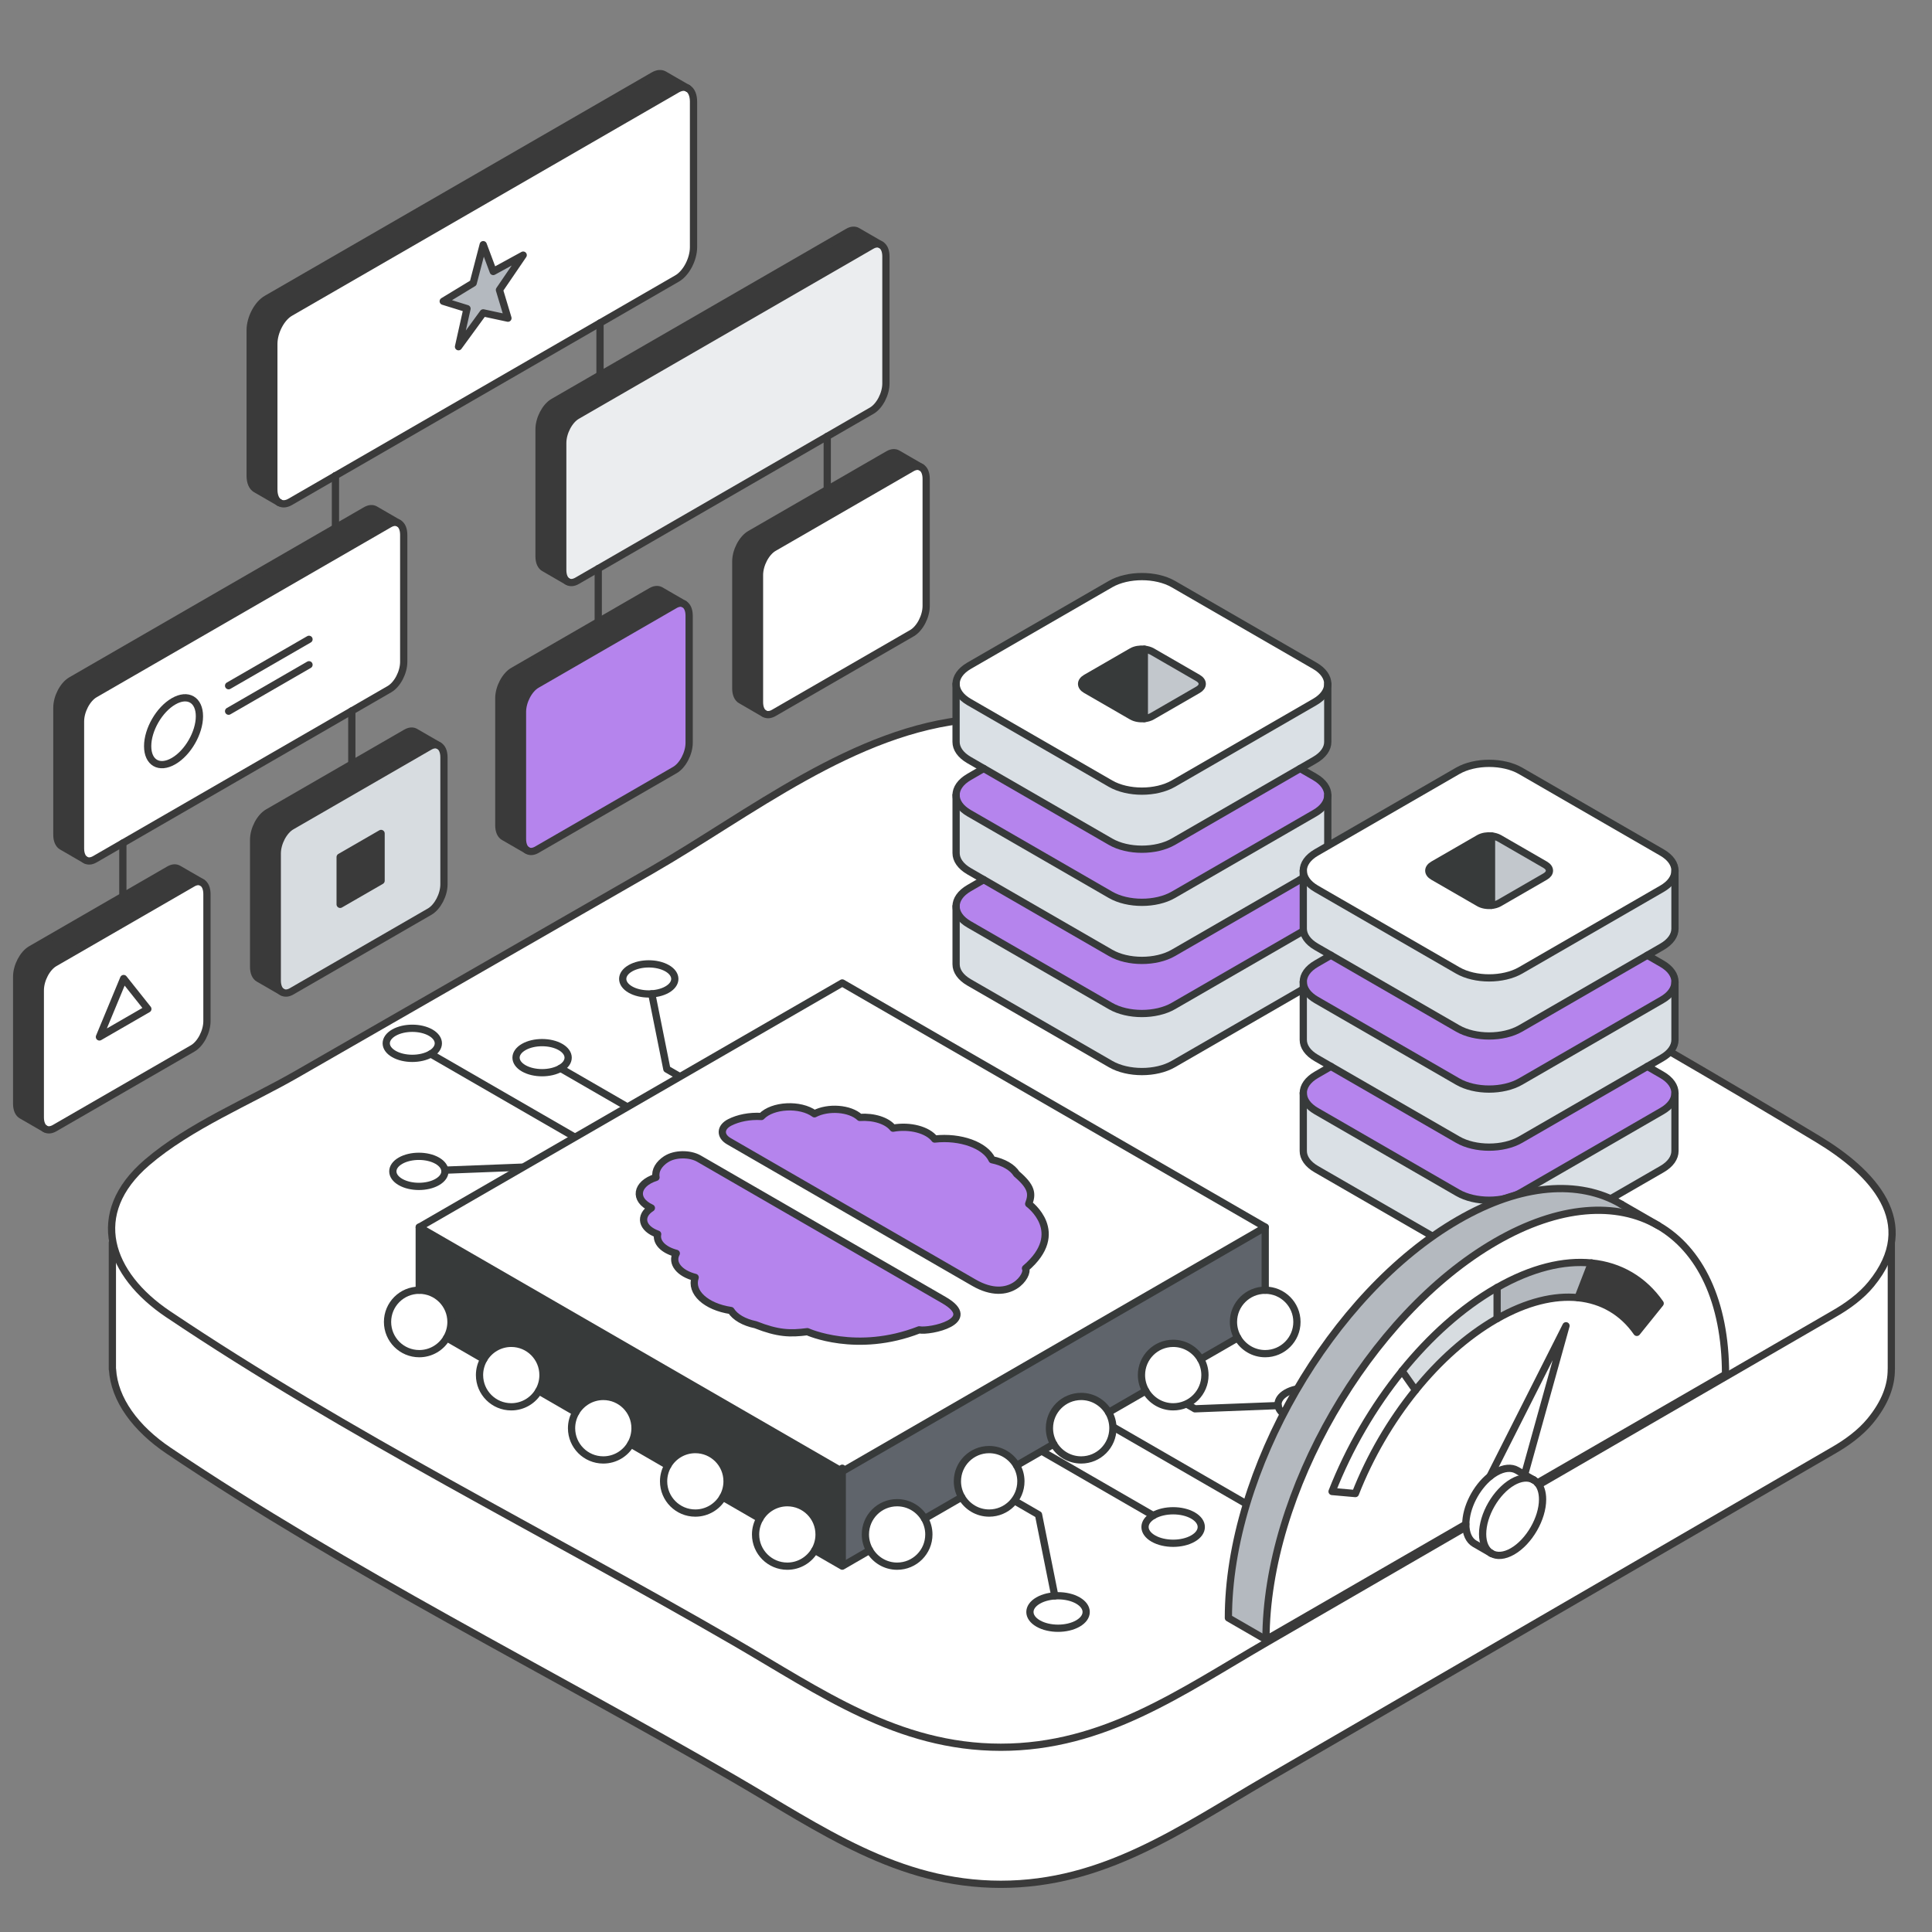 <?xml version="1.0" encoding="UTF-8"?>
<svg id="title" xmlns="http://www.w3.org/2000/svg" viewBox="0 0 800 800">
  <rect x="0" y="0" width="800" height="800" fill="#808080" stroke="none"/>
  <defs>
    <style>
      .cls-1, .cls-2 {
        stroke: #3a3a3a;
      }

      .cls-1, .cls-2, .Graphic_Style_17 {
        stroke-linecap: round;
        stroke-linejoin: round;
        stroke-width: 3px;
      }

      .cls-1, .cls-3 {
        fill: #fff;
      }

      .cls-4 {
        fill: #b584ed;
      }

      .cls-4, .cls-5, .cls-6, .cls-3, .cls-7, .cls-8, .cls-9, .cls-10, .cls-11, .cls-12 {
        stroke-width: 0px;
      }

      .cls-5 {
        fill: #373a3a;
      }

      .cls-6 {
        fill: #b4b9bf;
      }

      .cls-2, .Graphic_Style_17 {
        fill: none;
      }

      .cls-13 {
        opacity: 0;
        stroke: #1d1d1b;
        stroke-miterlimit: 10;
      }

      .cls-13, .cls-10 {
        fill: #3a3a3a;
      }

      .cls-7 {
        fill: #5f646b;
      }

      .cls-8 {
        fill: #ebedef;
      }

      .Graphic_Style_17 {
        stroke: #373a3a;
      }

      .cls-9 {
        fill: #dae0e5;
      }

      .cls-11 {
        fill: #d7dce0;
      }

      .cls-12 {
        fill: #c2c7cc;
      }
    </style>
  </defs>
  <rect class="cls-13" y="5.36" width="800" height="800"/>
  <g>
    <g>
      <path class="cls-1" d="M46.53,514.51v52.47h.05c.73,12.52,9.59,24.52,23.27,33.73,74.34,50.04,156.73,90.92,234.24,135.89,35.79,20.76,67.5,43.65,110.32,43.65s74.55-22.89,110.32-43.65c78.08-45.3,156.16-90.59,234.24-135.89,5.62-3.2,11.32-7.32,15.46-12.35,6.2-7.55,8.75-14.7,8.71-21.38h.02v-52.47H46.53Z"/>
      <path class="cls-1" d="M759.28,544.12c-78.15,45.26-156.3,90.51-234.45,135.77-35.81,20.74-67.6,43.61-110.42,43.61-42.85,0-74.59-22.86-110.42-43.61-77.57-44.92-160.03-85.76-234.45-135.77-24.33-16.35-33.45-41.52-8.65-62.78,17.66-15.13,42.02-25.09,61.96-36.54,48.97-28.14,97.94-56.28,146.91-84.41,40.52-23.28,84.09-58.49,132.56-62.58,37.13-3.13,65.1,9.93,96.31,27.87,84.65,48.64,170.6,95.54,254.15,146.03,22.18,13.4,43.02,34.47,21.96,60.07-4.14,5.03-9.85,9.15-15.47,12.34h0Z"/>
    </g>
    <g>
      <g>
        <path class="cls-3" d="M383.5,198.3v52.6c0,4.36-2.64,9.42-5.91,11.3l-57.18,33.01c-1.48.85-2.84.92-3.88.31-1.25-.72-2.05-2.4-2.05-4.78v-52.6c0-4.36,2.65-9.42,5.92-11.31l57.18-33.01c1.43-.82,2.74-.91,3.75-.37l.11.06c1.25.73,2.05,2.41,2.05,4.79Z"/>
        <path class="cls-10" d="M371.66,187.85l9.68,5.6c-1.02-.53-2.32-.45-3.75.37l-57.18,33.01c-3.27,1.89-5.92,6.95-5.92,11.31v52.6c0,2.39.79,4.06,2.05,4.78h0s-9.79-5.65-9.79-5.65c-1.25-.73-2.05-2.41-2.05-4.79v-52.6c0-4.36,2.64-9.42,5.91-11.31l31.95-18.44,25.24-14.57c1.48-.85,2.84-.91,3.88-.31Z"/>
        <path class="cls-8" d="M366.83,106.18v52.6c0,4.36-2.64,9.42-5.91,11.3l-18.38,10.61-94.82,54.75-8.79,5.07c-1.48.85-2.83.92-3.87.32-1.25-.72-2.05-2.4-2.05-4.79v-52.6c0-4.36,2.64-9.42,5.91-11.31l121.99-70.43c1.43-.82,2.74-.91,3.75-.37l.11.06c1.25.73,2.05,2.41,2.05,4.79Z"/>
        <path class="cls-10" d="M355,95.74l9.68,5.6c-1.02-.53-2.32-.45-3.75.37l-121.99,70.43c-3.27,1.89-5.91,6.95-5.91,11.31v52.6c0,2.4.79,4.07,2.05,4.79l-9.8-5.66c-1.25-.73-2.05-2.41-2.05-4.79v-52.6c0-4.36,2.65-9.42,5.91-11.31l19.33-11.16,102.67-59.27c1.48-.85,2.84-.91,3.88-.31Z"/>
        <path class="cls-3" d="M287.18,42.07v60.28c0,4.99-3.03,10.79-6.79,12.96l-31.94,18.44-109.56,63.24h0s-18.73,10.82-18.73,10.82c-1.7.98-3.24,1.04-4.43.35l-.07-.04c-1.39-.84-2.27-2.75-2.27-5.44v-60.27c0-5,3.03-10.8,6.78-12.96l160.22-92.5c1.66-.96,3.18-1.05,4.35-.41l.09.05c1.44.83,2.34,2.76,2.34,5.48ZM206.81,120.05l9.83-14.41-12.4,6.78-4.14-11.11-4.16,15.9-12.4,7.54,9.84,3.05-3.52,15.77,10.23-14.02,10.23,2.2-3.52-11.7Z"/>
        <path class="cls-4" d="M285.37,254.95v52.6c0,4.36-2.64,9.42-5.91,11.31l-57.18,33.01c-1.48.85-2.84.91-3.87.31l-.24-.14c-1.11-.79-1.81-2.41-1.81-4.64v-52.61c0-4.36,2.64-9.42,5.91-11.3l57.18-33.01c1.44-.83,2.77-.92,3.8-.36,1.3.7,2.12,2.4,2.12,4.83Z"/>
        <path class="cls-10" d="M275.03,30.93l9.71,5.61c-1.17-.64-2.69-.55-4.35.41l-160.22,92.5c-3.74,2.16-6.78,7.96-6.78,12.96v60.27c0,2.69.88,4.6,2.27,5.44l-9.73-5.62c-1.43-.82-2.34-2.75-2.34-5.48v-60.27c0-5,3.03-10.8,6.79-12.96L270.6,31.29c1.7-.99,3.25-1.05,4.43-.36Z"/>
        <path class="cls-10" d="M273.53,244.5l9.72,5.62c-1.03-.56-2.36-.47-3.8.36l-57.18,33.01c-3.27,1.88-5.91,6.94-5.91,11.3v52.61c0,2.23.7,3.85,1.81,4.64l-9.57-5.51c-1.25-.72-2.05-2.41-2.05-4.78v-52.61c0-4.36,2.65-9.42,5.92-11.3l35.25-20.35,21.93-12.66c1.48-.85,2.84-.92,3.88-.32Z"/>
        <polygon class="cls-6" points="216.64 105.64 206.81 120.05 210.33 131.75 200.09 129.55 189.86 143.57 193.38 127.8 183.53 124.75 195.94 117.21 200.09 101.31 204.24 112.42 216.64 105.64"/>
        <path class="cls-11" d="M183.83,313.57v52.6c0,4.36-2.65,9.42-5.92,11.31l-57.17,33.01c-1.48.85-2.84.91-3.88.31l-.24-.14c-1.11-.8-1.81-2.42-1.81-4.65v-52.6c0-4.36,2.65-9.42,5.92-11.3l57.17-33.01c1.44-.83,2.77-.92,3.8-.36,1.31.7,2.13,2.4,2.13,4.83ZM157.8,364.69v-19.57l-16.95,9.78v19.57l16.95-9.78Z"/>
        <path class="cls-10" d="M171.98,303.12l9.72,5.62c-1.03-.56-2.36-.47-3.8.36l-57.17,33.01c-3.27,1.88-5.92,6.94-5.92,11.3v52.6c0,2.23.7,3.85,1.81,4.65l-9.55-5.51c-1.25-.72-2.05-2.41-2.05-4.79v-52.6c0-4.36,2.64-9.42,5.91-11.31l34.75-20.06,22.43-12.95c1.48-.86,2.83-.92,3.87-.32Z"/>
        <path class="cls-3" d="M167.17,221.46v52.6c0,4.36-2.65,9.42-5.91,11.31l-15.57,8.99-94.82,54.74-11.6,6.7c-1.48.85-2.84.92-3.88.31-1.25-.72-2.05-2.4-2.05-4.78v-52.6c0-4.36,2.65-9.42,5.92-11.31l121.99-70.42c1.44-.83,2.77-.92,3.78-.36,1.31.7,2.13,2.4,2.13,4.83ZM71.86,315.17c5.92-3.41,10.72-11.74,10.72-18.57s-4.79-9.61-10.72-6.18c-5.92,3.41-10.72,11.72-10.72,18.56s4.79,9.61,10.72,6.19Z"/>
        <path class="cls-10" d="M155.33,211.01l9.71,5.62c-1.02-.56-2.34-.47-3.78.36l-121.99,70.42c-3.27,1.89-5.92,6.95-5.92,11.31v52.6c0,2.39.79,4.06,2.05,4.78h0s-9.79-5.65-9.79-5.65c-1.25-.73-2.05-2.41-2.05-4.79v-52.6c0-4.36,2.64-9.42,5.91-11.31l109.43-63.17,12.56-7.25c1.48-.86,2.84-.92,3.88-.32Z"/>
        <polygon class="cls-10" points="157.8 345.12 157.8 364.69 140.85 374.47 140.85 354.9 157.8 345.12"/>
        <path class="cls-3" d="M85.7,370.22v52.6c0,4.36-2.64,9.43-5.91,11.31l-57.18,33.01c-1.48.85-2.83.91-3.87.31l-.24-.14c-1.12-.79-1.81-2.41-1.81-4.64v-52.6c0-4.36,2.64-9.43,5.91-11.31l57.18-33.01c1.4-.81,2.68-.91,3.7-.4l.16.09c1.25.71,2.05,2.39,2.05,4.78ZM61.22,417.79l-10.03-12.6-10.03,24.18,20.06-11.58Z"/>
        <path class="cls-3" d="M83.66,365.44l-.16-.09c.06.02.11.05.16.09Z"/>
        <path class="cls-10" d="M73.86,359.78l9.63,5.56c-1.02-.5-2.3-.41-3.7.4l-57.18,33.01c-3.27,1.88-5.91,6.95-5.91,11.31v52.6c0,2.23.69,3.85,1.81,4.64l-9.57-5.51c-1.25-.72-2.05-2.4-2.05-4.78v-52.61c0-4.35,2.65-9.42,5.91-11.3l38.06-21.98,19.12-11.04c1.48-.85,2.84-.92,3.88-.31Z"/>
        <path class="cls-3" d="M82.58,296.59c0,6.84-4.79,15.16-10.72,18.57s-10.72.65-10.72-6.19,4.79-15.15,10.72-18.56c5.92-3.42,10.72-.65,10.72,6.18Z"/>
        <polygon class="cls-3" points="51.2 405.19 61.22 417.79 41.17 429.37 51.2 405.19"/>
      </g>
      <g>
        <path class="cls-2" d="M115.66,208.12c-1.39-.84-2.27-2.75-2.27-5.44v-60.27c0-5,3.03-10.8,6.78-12.96l160.22-92.5c1.66-.96,3.18-1.05,4.35-.41"/>
        <path class="cls-2" d="M138.9,197l-18.73,10.81c-1.7.98-3.24,1.04-4.43.35"/>
        <path class="cls-2" d="M284.83,36.59c1.44.83,2.34,2.76,2.34,5.48v60.28c0,4.99-3.03,10.79-6.79,12.96l-31.94,18.44-109.56,63.24"/>
        <polygon class="cls-2" points="216.64 105.64 206.81 120.05 210.33 131.75 200.09 129.55 189.86 143.57 193.38 127.8 183.53 124.75 195.94 117.21 200.09 101.31 204.24 112.42 216.64 105.64"/>
        <path class="cls-2" d="M165.04,216.63c1.31.7,2.13,2.4,2.13,4.83v52.6c0,4.36-2.65,9.42-5.91,11.31l-15.57,8.99-94.82,54.74-11.6,6.7c-1.48.85-2.84.92-3.88.31-1.25-.72-2.05-2.4-2.05-4.78v-52.6c0-4.36,2.65-9.42,5.92-11.31l121.99-70.42c1.44-.83,2.77-.92,3.78-.36Z"/>
        <path class="cls-2" d="M364.67,101.33c-1.02-.53-2.32-.45-3.75.37l-121.99,70.43c-3.27,1.89-5.91,6.95-5.91,11.31v52.6c0,2.4.79,4.07,2.05,4.79,1.04.6,2.39.53,3.87-.32l8.79-5.07,94.82-54.75,18.38-10.61c3.27-1.88,5.91-6.94,5.91-11.3v-52.6c0-2.39-.79-4.06-2.05-4.79"/>
        <path class="cls-2" d="M18.5,467.31c-1.12-.79-1.81-2.41-1.81-4.64v-52.6c0-4.36,2.64-9.43,5.91-11.31l57.18-33.01c1.4-.81,2.68-.91,3.7-.4.06.02.11.05.16.09,1.25.71,2.05,2.39,2.05,4.78v52.6c0,4.36-2.64,9.43-5.91,11.31l-57.18,33.01c-1.48.85-2.83.91-3.87.31"/>
        <path class="cls-2" d="M381.34,193.44c-1.02-.53-2.32-.45-3.75.37l-57.18,33.01c-3.27,1.89-5.92,6.95-5.92,11.31v52.6c0,2.39.79,4.06,2.05,4.78,1.04.61,2.4.55,3.88-.31l57.18-33.01c3.27-1.88,5.91-6.94,5.91-11.3v-52.6c0-2.39-.79-4.06-2.05-4.79"/>
        <path class="cls-2" d="M116.86,410.81c1.04.6,2.4.55,3.88-.31l57.17-33.01c3.27-1.89,5.92-6.95,5.92-11.31v-52.6c0-2.44-.82-4.13-2.13-4.83-1.03-.56-2.36-.47-3.8.36l-57.17,33.01c-3.27,1.88-5.92,6.94-5.92,11.3v52.6c0,2.23.7,3.85,1.81,4.65"/>
        <path class="cls-2" d="M218.16,352.04c-1.11-.79-1.81-2.41-1.81-4.64v-52.61c0-4.36,2.64-9.42,5.91-11.3l57.18-33.01c1.44-.83,2.77-.92,3.8-.36,1.3.7,2.12,2.4,2.12,4.83v52.6c0,4.36-2.64,9.42-5.91,11.31l-57.18,33.01c-1.48.85-2.84.91-3.87.31"/>
        <path class="cls-2" d="M82.58,296.59c0-6.83-4.79-9.61-10.72-6.18-5.92,3.41-10.72,11.72-10.72,18.56s4.79,9.61,10.72,6.19,10.72-11.74,10.72-18.57Z"/>
        <line class="cls-2" x1="94.66" y1="283.94" x2="127.95" y2="264.73"/>
        <line class="cls-2" x1="94.66" y1="294.49" x2="127.95" y2="275.27"/>
        <polygon class="cls-2" points="61.22 417.79 51.2 405.19 41.17 429.37 61.22 417.79"/>
        <polygon class="cls-2" points="157.8 345.12 140.85 354.9 140.85 374.47 157.8 364.69 157.8 345.12"/>
        <path class="cls-2" d="M115.73,208.16l-.07-.04-9.73-5.62c-1.43-.82-2.34-2.75-2.34-5.48v-60.27c0-5,3.03-10.8,6.79-12.96L270.6,31.29c1.7-.99,3.25-1.05,4.43-.36l9.71,5.61.09.05"/>
        <path class="cls-2" d="M364.79,101.39l-.11-.06-9.68-5.6c-1.04-.6-2.4-.55-3.88.31l-102.67,59.27-19.33,11.16c-3.26,1.89-5.91,6.95-5.91,11.31v52.6c0,2.39.79,4.06,2.05,4.79l9.8,5.66"/>
        <path class="cls-2" d="M35.39,356.11l-9.79-5.66c-1.25-.73-2.05-2.41-2.05-4.79v-52.6c0-4.36,2.64-9.42,5.91-11.31l109.43-63.17,12.56-7.25c1.48-.86,2.84-.92,3.88-.32l9.71,5.62.08.04"/>
        <path class="cls-2" d="M83.66,365.44l-.16-.09-9.63-5.56c-1.04-.61-2.4-.55-3.88.31l-19.12,11.04-38.06,21.98c-3.26,1.88-5.91,6.95-5.91,11.3v52.61c0,2.39.79,4.06,2.05,4.78l9.57,5.51.24.14"/>
        <path class="cls-2" d="M181.78,308.78l-.08-.04-9.72-5.62c-1.04-.6-2.39-.55-3.87.32l-22.43,12.95-34.75,20.06c-3.27,1.89-5.91,6.95-5.91,11.31v52.6c0,2.39.79,4.07,2.05,4.79l9.55,5.51.24.14"/>
        <path class="cls-2" d="M283.33,250.16l-.08-.04-9.72-5.62c-1.04-.6-2.4-.53-3.88.32l-21.93,12.66-35.25,20.35c-3.27,1.88-5.92,6.94-5.92,11.3v52.61c0,2.38.79,4.06,2.05,4.78l9.57,5.51.24.14"/>
        <path class="cls-2" d="M316.52,295.53l-9.79-5.66c-1.25-.73-2.05-2.41-2.05-4.79v-52.6c0-4.36,2.64-9.42,5.91-11.31l31.95-18.44,25.24-14.57c1.48-.85,2.84-.91,3.88-.31l9.68,5.6.11.06"/>
        <polyline class="cls-2" points="138.9 196.99 138.9 197 138.9 218.58 138.9 223.63"/>
        <polyline class="cls-2" points="248.45 133.75 248.45 155.32 248.45 160.52"/>
        <polyline class="cls-2" points="50.87 376.75 50.87 371.13 50.87 349.1"/>
        <polyline class="cls-2" points="145.68 322.69 145.68 316.39 145.68 294.36"/>
        <polyline class="cls-2" points="247.72 263.1 247.72 257.48 247.72 235.45"/>
        <polyline class="cls-2" points="342.54 209.03 342.54 202.73 342.54 180.7"/>
      </g>
    </g>
    <g id="server">
      <g>
        <path class="cls-3" d="M549.8,283.18v.17c-.07,2.66-1.86,5.31-5.39,7.34l-58.55,33.8c-7.2,4.14-18.84,4.14-26.02,0l-58.56-33.8c-3.59-2.08-5.39-4.8-5.39-7.51s1.8-5.43,5.39-7.51l58.56-33.81c7.18-4.14,18.83-4.14,26.02,0l58.55,33.81c3.6,2.08,5.39,4.8,5.39,7.51ZM497.82,283.24v-.06c0-.89-.58-1.76-1.75-2.44l-19-10.97c-.91-.52-2.05-.84-3.23-.95-1.84-.18-3.8.14-5.22.95l-19.01,10.97c-1.17.68-1.75,1.56-1.75,2.44s.58,1.76,1.75,2.43l19.01,10.97c1.42.83,3.38,1.15,5.22.97,1.18-.11,2.32-.43,3.23-.97l19-10.97c1.15-.66,1.73-1.51,1.75-2.38Z"/>
        <path class="cls-9" d="M549.8,375.43v23.86c0,2.73-1.8,5.45-5.39,7.51l-58.55,33.8c-7.2,4.16-18.84,4.16-26.02,0l-58.56-33.8c-3.59-2.07-5.39-4.79-5.39-7.51v-24.03c0,2.72,1.8,5.43,5.39,7.5l58.56,33.81c7.18,4.14,18.83,4.14,26.02,0l58.55-33.81c3.52-2.02,5.32-4.67,5.39-7.33Z"/>
        <path class="cls-4" d="M549.8,375.26v.17c-.07,2.66-1.86,5.31-5.39,7.33l-58.55,33.81c-7.2,4.14-18.84,4.14-26.02,0l-58.56-33.81c-3.59-2.07-5.39-4.79-5.39-7.5s1.8-5.43,5.39-7.51l6.04-3.49,52.52,30.32c7.18,4.16,18.83,4.16,26.02,0l52.51-30.32,6.04,3.49c3.6,2.08,5.39,4.79,5.39,7.51Z"/>
        <path class="cls-9" d="M549.8,329.38v23.87c0,2.72-1.8,5.45-5.39,7.51l-58.55,33.8c-7.2,4.16-18.84,4.16-26.02,0l-58.56-33.8c-3.59-2.07-5.39-4.8-5.39-7.51v-24.04c0,2.73,1.8,5.43,5.39,7.51l58.56,33.8c7.18,4.15,18.83,4.15,26.02,0l58.55-33.8c3.52-2.02,5.32-4.68,5.39-7.34Z"/>
        <path class="cls-4" d="M549.8,329.21v.17c-.07,2.66-1.86,5.32-5.39,7.34l-58.55,33.8c-7.2,4.15-18.84,4.15-26.02,0l-58.56-33.8c-3.59-2.08-5.39-4.79-5.39-7.51s1.8-5.43,5.39-7.5l6.04-3.49,52.52,30.32c7.18,4.15,18.83,4.15,26.02,0l52.51-30.32,6.04,3.49c3.6,2.07,5.39,4.79,5.39,7.5Z"/>
        <path class="cls-9" d="M549.8,283.35v23.87c0,2.72-1.8,5.43-5.39,7.5l-58.55,33.81c-7.2,4.15-18.84,4.15-26.02,0l-58.56-33.81c-3.59-2.07-5.39-4.79-5.39-7.5v-24.04c0,2.72,1.8,5.43,5.39,7.51l58.56,33.8c7.18,4.14,18.83,4.14,26.02,0l58.55-33.8c3.52-2.03,5.32-4.68,5.39-7.34Z"/>
        <path class="cls-12" d="M497.82,283.18v.06c-.02.86-.6,1.72-1.75,2.38l-19,10.97c-.91.53-2.05.85-3.23.97v-28.74c1.18.11,2.32.43,3.23.95l19,10.97c1.17.68,1.75,1.56,1.75,2.44Z"/>
        <path class="cls-5" d="M473.85,268.81v28.74c-1.84.18-3.8-.14-5.22-.97l-19.01-10.97c-1.17-.67-1.75-1.56-1.75-2.43s.58-1.76,1.75-2.44l19.01-10.97c1.42-.82,3.38-1.14,5.22-.95Z"/>
      </g>
      <g>
        <path class="Graphic_Style_17" d="M549.8,375.43c-.07,2.66-1.86,5.31-5.39,7.33l-58.55,33.81c-7.2,4.14-18.84,4.14-26.02,0l-58.56-33.81c-3.59-2.07-5.39-4.79-5.39-7.5s1.8-5.43,5.39-7.51l6.04-3.49"/>
        <path class="Graphic_Style_17" d="M538.38,364.25l6.04,3.49c3.6,2.08,5.39,4.79,5.39,7.51v24.03c0,2.73-1.8,5.45-5.39,7.51l-58.55,33.8c-7.2,4.16-18.84,4.16-26.02,0l-58.56-33.8c-3.59-2.07-5.39-4.79-5.39-7.51v-24.03"/>
        <path class="Graphic_Style_17" d="M549.8,329.38c-.07,2.66-1.86,5.32-5.39,7.34l-58.55,33.8c-7.2,4.15-18.84,4.15-26.02,0l-58.56-33.8c-3.59-2.08-5.39-4.79-5.39-7.51s1.8-5.43,5.39-7.5l6.04-3.49"/>
        <path class="Graphic_Style_17" d="M538.38,318.22l6.04,3.49c3.6,2.07,5.39,4.79,5.39,7.5v24.04c0,2.72-1.8,5.45-5.39,7.51l-58.55,33.8c-7.2,4.16-18.84,4.16-26.02,0l-58.56-33.8c-3.59-2.07-5.39-4.8-5.39-7.51v-24.04"/>
        <path class="Graphic_Style_17" d="M549.8,283.35c-.07,2.66-1.86,5.31-5.39,7.34l-58.55,33.8c-7.2,4.14-18.84,4.14-26.02,0l-58.56-33.8c-3.59-2.08-5.39-4.8-5.39-7.51s1.8-5.43,5.39-7.51l58.56-33.81c7.18-4.14,18.83-4.14,26.02,0l58.55,33.81c3.6,2.08,5.39,4.8,5.39,7.51"/>
        <path class="Graphic_Style_17" d="M549.8,283.18v24.04c0,2.72-1.8,5.43-5.39,7.5l-58.55,33.81c-7.2,4.15-18.84,4.15-26.02,0l-58.56-33.81c-3.59-2.07-5.39-4.79-5.39-7.5v-24.04"/>
        <path class="Graphic_Style_17" d="M497.82,283.24c-.02.86-.6,1.72-1.75,2.38l-19,10.97c-.91.53-2.05.85-3.23.97-1.84.18-3.8-.14-5.22-.97l-19.01-10.97c-1.17-.67-1.75-1.56-1.75-2.43s.58-1.76,1.75-2.44l19.01-10.97c1.42-.82,3.38-1.13,5.22-.95,1.18.12,2.32.43,3.23.95l19,10.97c1.17.68,1.75,1.56,1.75,2.44v.06Z"/>
        <line class="Graphic_Style_17" x1="473.85" y1="268.81" x2="473.85" y2="297.55"/>
      </g>
    </g>
    <g id="server-2" data-name="server">
      <g>
        <path class="cls-3" d="M693.57,360.51v.17c-.07,2.66-1.86,5.31-5.39,7.34l-58.55,33.8c-7.2,4.14-18.84,4.14-26.02,0l-58.56-33.8c-3.59-2.08-5.39-4.8-5.39-7.51s1.8-5.43,5.39-7.51l58.56-33.81c7.18-4.14,18.83-4.14,26.02,0l58.55,33.81c3.6,2.08,5.39,4.8,5.39,7.51ZM641.59,360.57v-.06c0-.89-.58-1.76-1.75-2.44l-19-10.97c-.91-.52-2.05-.84-3.23-.95-1.84-.18-3.8.14-5.22.95l-19.01,10.97c-1.17.68-1.75,1.56-1.75,2.44s.58,1.76,1.75,2.43l19.01,10.97c1.42.83,3.38,1.15,5.22.97,1.18-.11,2.32-.43,3.23-.97l19-10.97c1.15-.66,1.73-1.51,1.75-2.38Z"/>
        <path class="cls-9" d="M693.57,452.75v23.86c0,2.73-1.8,5.45-5.39,7.51l-58.55,33.8c-7.2,4.16-18.84,4.16-26.02,0l-58.56-33.8c-3.59-2.07-5.39-4.79-5.39-7.51v-24.03c0,2.72,1.8,5.43,5.39,7.5l58.56,33.81c7.18,4.14,18.83,4.14,26.02,0l58.55-33.81c3.52-2.02,5.32-4.67,5.39-7.33Z"/>
        <path class="cls-4" d="M693.57,452.58v.17c-.07,2.66-1.86,5.31-5.39,7.33l-58.55,33.81c-7.2,4.14-18.84,4.14-26.02,0l-58.56-33.81c-3.59-2.07-5.39-4.79-5.39-7.5s1.8-5.43,5.39-7.51l6.04-3.49,52.52,30.32c7.18,4.16,18.83,4.16,26.02,0l52.51-30.32,6.04,3.49c3.6,2.08,5.39,4.79,5.39,7.51Z"/>
        <path class="cls-9" d="M693.57,406.71v23.87c0,2.72-1.8,5.45-5.39,7.51l-58.55,33.8c-7.2,4.16-18.84,4.16-26.02,0l-58.56-33.8c-3.59-2.07-5.39-4.8-5.39-7.51v-24.04c0,2.73,1.8,5.43,5.39,7.51l58.56,33.8c7.18,4.15,18.83,4.15,26.02,0l58.55-33.8c3.52-2.02,5.32-4.68,5.39-7.34Z"/>
        <path class="cls-4" d="M693.57,406.54v.17c-.07,2.66-1.86,5.32-5.39,7.34l-58.55,33.8c-7.2,4.15-18.84,4.15-26.02,0l-58.56-33.8c-3.59-2.08-5.39-4.79-5.39-7.51s1.8-5.43,5.39-7.5l6.04-3.49,52.52,30.32c7.18,4.15,18.83,4.15,26.02,0l52.51-30.32,6.04,3.49c3.6,2.07,5.39,4.79,5.39,7.5Z"/>
        <path class="cls-9" d="M693.57,360.68v23.87c0,2.72-1.8,5.43-5.39,7.5l-58.55,33.81c-7.2,4.15-18.84,4.15-26.02,0l-58.56-33.81c-3.59-2.07-5.39-4.79-5.39-7.5v-24.04c0,2.72,1.8,5.43,5.39,7.51l58.56,33.8c7.18,4.14,18.83,4.14,26.02,0l58.55-33.8c3.52-2.03,5.32-4.68,5.39-7.34Z"/>
        <path class="cls-12" d="M641.59,360.51v.06c-.02.86-.6,1.72-1.75,2.38l-19,10.97c-.91.53-2.05.85-3.23.97v-28.74c1.18.11,2.32.43,3.23.95l19,10.97c1.17.68,1.75,1.56,1.75,2.44Z"/>
        <path class="cls-5" d="M617.61,346.14v28.74c-1.84.18-3.8-.14-5.22-.97l-19.01-10.97c-1.17-.67-1.75-1.56-1.75-2.43s.58-1.76,1.75-2.44l19.01-10.97c1.42-.82,3.38-1.14,5.22-.95Z"/>
      </g>
      <g>
        <path class="Graphic_Style_17" d="M693.57,452.75c-.07,2.66-1.86,5.31-5.39,7.33l-58.55,33.81c-7.2,4.14-18.84,4.14-26.02,0l-58.56-33.81c-3.59-2.07-5.39-4.79-5.39-7.5s1.8-5.43,5.39-7.51l6.04-3.49"/>
        <path class="Graphic_Style_17" d="M682.14,441.58l6.04,3.49c3.6,2.08,5.39,4.79,5.39,7.51v24.03c0,2.73-1.8,5.45-5.39,7.51l-58.55,33.8c-7.2,4.16-18.84,4.16-26.02,0l-58.56-33.8c-3.59-2.07-5.39-4.79-5.39-7.51v-24.03"/>
        <path class="Graphic_Style_17" d="M693.57,406.71c-.07,2.66-1.86,5.32-5.39,7.34l-58.55,33.8c-7.2,4.15-18.84,4.15-26.02,0l-58.56-33.8c-3.59-2.08-5.39-4.79-5.39-7.51s1.8-5.43,5.39-7.5l6.04-3.49"/>
        <path class="Graphic_Style_17" d="M682.14,395.55l6.04,3.49c3.6,2.07,5.39,4.79,5.39,7.5v24.04c0,2.72-1.8,5.45-5.39,7.51l-58.55,33.8c-7.2,4.16-18.84,4.16-26.02,0l-58.56-33.8c-3.59-2.07-5.39-4.8-5.39-7.51v-24.04"/>
        <path class="Graphic_Style_17" d="M693.57,360.68c-.07,2.66-1.86,5.31-5.39,7.34l-58.55,33.8c-7.2,4.14-18.84,4.14-26.02,0l-58.56-33.8c-3.59-2.08-5.39-4.8-5.39-7.51s1.8-5.43,5.39-7.51l58.56-33.81c7.18-4.14,18.83-4.14,26.02,0l58.55,33.81c3.6,2.08,5.39,4.8,5.39,7.51"/>
        <path class="Graphic_Style_17" d="M693.57,360.51v24.04c0,2.72-1.8,5.43-5.39,7.5l-58.55,33.81c-7.2,4.15-18.84,4.15-26.02,0l-58.56-33.81c-3.59-2.07-5.39-4.79-5.39-7.5v-24.04"/>
        <path class="Graphic_Style_17" d="M641.59,360.57c-.02.86-.6,1.72-1.75,2.38l-19,10.97c-.91.53-2.05.85-3.23.97-1.84.18-3.8-.14-5.22-.97l-19.01-10.97c-1.17-.67-1.75-1.56-1.75-2.43s.58-1.76,1.75-2.44l19.01-10.97c1.42-.82,3.38-1.13,5.22-.95,1.18.12,2.32.43,3.23.95l19,10.97c1.17.68,1.75,1.56,1.75,2.44v.06Z"/>
        <line class="Graphic_Style_17" x1="617.61" y1="346.14" x2="617.61" y2="374.88"/>
      </g>
    </g>
    <g>
      <polyline class="Graphic_Style_17" points="411.93 535.52 494.79 583.36 529.23 582.02"/>
      <line class="Graphic_Style_17" x1="389.35" y1="549.56" x2="535.55" y2="633.96"/>
      <line class="Graphic_Style_17" x1="365.91" y1="563.1" x2="477.54" y2="627.55"/>
      <polyline class="Graphic_Style_17" points="342.46 576.63 430.03 627.19 436.77 660.81"/>
      <path class="Graphic_Style_17" d="M549.08,576.74c-4.55-2.63-11.92-2.63-16.47,0-4.55,2.63-4.55,6.88,0,9.51,4.55,2.63,11.92,2.63,16.47,0,4.55-2.63,4.55-6.88,0-9.51Z"/>
      <path class="Graphic_Style_17" d="M552.02,633.96c-4.55-2.63-11.92-2.63-16.47,0s-4.55,6.88,0,9.51c4.55,2.63,11.92,2.63,16.47,0,4.55-2.63,4.55-6.88,0-9.51Z"/>
      <path class="Graphic_Style_17" d="M494.01,627.55c-4.55-2.63-11.92-2.63-16.47,0-4.55,2.63-4.55,6.88,0,9.51,4.55,2.63,11.92,2.63,16.47,0s4.55-6.88,0-9.51Z"/>
      <path class="Graphic_Style_17" d="M446.35,662.74c-4.55-2.63-11.92-2.63-16.47,0s-4.55,6.88,0,9.51c4.55,2.63,11.92,2.63,16.47,0,4.55-2.63,4.55-6.88,0-9.51Z"/>
    </g>
    <g>
      <polyline class="Graphic_Style_17" points="292.89 527.63 216.12 483.3 184.21 484.54"/>
      <line class="Graphic_Style_17" x1="313.82" y1="514.62" x2="178.36" y2="436.42"/>
      <line class="Graphic_Style_17" x1="335.54" y1="502.08" x2="232.1" y2="442.36"/>
      <polyline class="Graphic_Style_17" points="357.27 489.53 276.13 442.69 269.88 411.54"/>
      <path class="Graphic_Style_17" d="M165.82,489.44c4.21,2.43,11.05,2.43,15.26,0,4.21-2.43,4.21-6.38,0-8.81-4.21-2.43-11.05-2.43-15.26,0-4.21,2.43-4.21,6.38,0,8.81Z"/>
      <path class="Graphic_Style_17" d="M163.09,436.42c4.21,2.43,11.05,2.43,15.26,0s4.21-6.38,0-8.81c-4.21-2.43-11.05-2.43-15.26,0-4.21,2.43-4.21,6.38,0,8.81Z"/>
      <path class="Graphic_Style_17" d="M216.84,442.36c4.21,2.43,11.05,2.43,15.26,0,4.21-2.43,4.21-6.38,0-8.81-4.21-2.43-11.05-2.43-15.26,0-4.21,2.43-4.21,6.38,0,8.81Z"/>
      <path class="Graphic_Style_17" d="M261.01,409.75c4.21,2.43,11.05,2.43,15.26,0,4.21-2.43,4.21-6.38,0-8.81-4.21-2.43-11.05-2.43-15.26,0-4.21,2.43-4.21,6.38,0,8.81Z"/>
    </g>
    <g id="speedometer">
      <g id="speedometer-2" data-name="speedometer">
        <g>
          <g>
            <path class="cls-11" d="M580.56,567.69v.02l5.57,7.92c9.8-12.1,21.16-22.32,33.23-29.31.19-.11.37-.21.56-.31v-12.88l-.56.31c-14.12,8.15-27.35,20.1-38.8,34.24Z"/>
            <path class="cls-3" d="M613.92,635.19c0,3.84,1.3,6.58,3.44,7.92l.19.11c2.26,1.3,5.36,1.11,8.78-.86,6.86-3.96,12.42-13.59,12.42-21.5,0-3-.8-5.32-2.15-6.82-.44-.5-.94-.9-1.49-1.22l-.2-.11c-2.22-1.17-5.24-.93-8.58.98-6.85,3.96-12.41,13.59-12.41,21.5Z"/>
            <path class="cls-6" d="M619.92,533.13v12.88c12.21-6.95,23.66-9.68,33.5-8.68l5.57-14.36c-11.48-1.16-24.83,2.05-39.07,10.16Z"/>
            <path class="cls-3" d="M626.33,613.7c3.33-1.91,6.35-2.15,8.58-.98l-3.62-2.09-3.16-1.82c-2.25-1.3-5.35-1.11-8.78.86-.82.48-1.62,1.03-2.4,1.65-5.71,4.6-10.01,12.88-10.01,19.85,0,3.95,1.39,6.73,3.63,8.03l6.78,3.91c-2.13-1.34-3.44-4.08-3.44-7.92,0-7.91,5.56-17.53,12.41-21.5Z"/>
            <path class="cls-3" d="M551.57,617.59l9.66.85c5.98-15.27,14.59-30.07,24.9-42.81l-5.57-7.92c-12.01,14.83-22.03,32.09-28.99,49.88Z"/>
            <path class="cls-3" d="M658.98,522.97c11.8,1.17,21.63,6.95,28.45,16.73l-9.66,12c-5.82-8.38-14.26-13.34-24.35-14.37-9.84-1-21.29,1.73-33.5,8.68-.19.1-.37.19-.56.31-12.07,6.98-23.43,17.2-33.23,29.31-10.31,12.74-18.93,27.54-24.9,42.81l-9.66-.85c6.96-17.79,16.98-35.04,28.99-49.88v-.02c11.45-14.14,24.68-26.09,38.8-34.24l.56-.31c14.24-8.12,27.59-11.32,39.07-10.16ZM524.21,678.94l82.74-47.77c0-6.97,4.3-15.25,10.01-19.85l31.49-62.35-17.15,61.66,3.62,2.09.2.11c.55.32,1.05.72,1.49,1.22l77.9-44.98c0-30.34-10.65-51.65-27.87-61.59-17.21-9.95-41-8.51-67.28,6.65-52.54,30.34-95.15,104.13-95.15,164.8Z"/>
            <path class="cls-3" d="M648.45,548.97l-31.49,62.35c.78-.62,1.58-1.17,2.4-1.65,3.43-1.97,6.53-2.16,8.78-.86l3.16,1.82,17.15-61.66Z"/>
            <path class="cls-6" d="M508.65,669.95l15.56,8.99c0-60.68,42.6-134.47,95.15-164.8,26.28-15.17,50.07-16.61,67.28-6.65l-15.24-8.81c-.1-.05-.2-.11-.32-.18-17.21-9.94-41-8.51-67.28,6.67-52.55,30.33-95.15,104.11-95.15,164.79Z"/>
            <path class="cls-10" d="M658.98,522.97l-5.57,14.36c10.1,1.03,18.53,5.99,24.35,14.37l9.66-12c-6.81-9.78-16.65-15.56-28.45-16.73Z"/>
          </g>
          <g>
            <path class="cls-2" d="M635.11,612.83c.55.32,1.05.72,1.49,1.22,1.35,1.51,2.15,3.83,2.15,6.82,0,7.91-5.56,17.53-12.42,21.5-3.41,1.97-6.52,2.17-8.78.86"/>
            <path class="cls-2" d="M617.36,643.12c-2.13-1.34-3.44-4.08-3.44-7.92,0-7.91,5.56-17.53,12.41-21.5,3.33-1.91,6.35-2.15,8.58-.98"/>
            <path class="cls-2" d="M580.56,567.69c11.45-14.14,24.68-26.09,38.8-34.24l.56-.31c14.24-8.12,27.59-11.32,39.07-10.16,11.8,1.17,21.63,6.95,28.45,16.73l-9.66,12c-5.82-8.38-14.26-13.34-24.35-14.37-9.84-1-21.29,1.73-33.5,8.68-.19.1-.37.19-.56.31-12.07,6.98-23.43,17.2-33.23,29.31-10.31,12.74-18.93,27.54-24.9,42.81l-9.66-.85c6.96-17.79,16.98-35.04,28.99-49.88"/>
            <polyline class="cls-2" points="653.42 537.33 658.98 522.97 658.99 522.96"/>
            <line class="cls-2" x1="619.92" y1="533.13" x2="619.92" y2="546.01"/>
            <polyline class="cls-2" points="586.13 575.63 580.56 567.71 580.56 567.69"/>
            <polyline class="cls-2" points="631.3 610.63 648.45 548.97 616.96 611.32"/>
            <path class="cls-2" d="M606.95,631.17l-82.74,47.77c0-60.68,42.6-134.47,95.15-164.8,26.28-15.17,50.07-16.61,67.28-6.65,17.22,9.94,27.87,31.25,27.87,61.59l-77.9,44.98"/>
            <path class="cls-2" d="M617.56,643.23l-.19-.11-6.78-3.91c-2.24-1.3-3.63-4.08-3.63-8.03,0-6.97,4.3-15.25,10.01-19.85.78-.62,1.58-1.17,2.4-1.65,3.43-1.97,6.53-2.16,8.78-.86l3.16,1.82,3.62,2.09.2.11"/>
            <line class="cls-2" x1="686.64" y1="507.48" x2="671.4" y2="498.67"/>
            <path class="cls-2" d="M524.21,678.94l-15.56-8.99c0-60.68,42.6-134.46,95.15-164.79,26.28-15.18,50.07-16.61,67.28-6.67.12.06.22.13.32.18"/>
          </g>
        </g>
      </g>
    </g>
    <g>
      <g>
        <path class="cls-3" d="M523.9,534.25c7.26,0,13.14,5.88,13.14,13.13s-5.88,13.14-13.14,13.14c-4.85,0-9.11-2.64-11.38-6.57-1.13-1.94-1.77-4.18-1.77-6.58,0-7.25,5.9-13.13,13.14-13.13Z"/>
        <path class="cls-3" d="M523.9,508.16l-175.14,101.14-175.16-101.15,175.16-101.13,175.17,101.13h-.03ZM425.96,498.49c1.58-4.13,1.35-7.02-5.01-12.41-1.69-2.73-5.43-4.88-10.16-5.86-2.73-5.99-13.06-9.77-23.76-8.56-2.87-3.79-10.25-5.78-17.24-4.5-2.45-3.15-8.05-4.86-13.76-4.46-4.11-3.85-13.12-4.45-18.77-1.5-5.87-4.3-17.41-3.68-21.96,1.11-4.94-.29-9.62.67-13.09,2.44-4.02,2.04-4.14,5.63-.39,7.8l101.45,58.57c15.15,8.75,22.95-3.36,21.37-5.9,17.51-14.95,1.33-26.73,1.33-26.73ZM380.61,550.64c4.4.91,25.39-3.59,10.22-12.34l-101.43-58.57c-3.77-2.17-10-2.1-13.53.23-3.06,2-4.72,4.7-4.22,7.56-8.29,2.63-9.38,9.29-1.92,12.68-5.12,3.26-4.07,8.47,2.6,10.84-.7,3.3,2.26,6.53,7.72,7.95-2.18,4.03,1.25,8.29,7.81,9.96-2.09,6.16,4.45,12.14,14.82,13.71,1.69,2.73,5.41,4.89,10.16,5.87,9.33,3.68,14.32,3.81,21.48,2.89,0,0,20.39,9.34,46.3-.76Z"/>
        <path class="cls-7" d="M523.9,508.16v26.09c-7.25,0-13.14,5.88-13.14,13.13,0,2.4.64,4.64,1.77,6.58l-15.34,8.86c-2.28-3.93-6.53-6.57-11.39-6.57-7.25,0-13.13,5.88-13.13,13.13,0,2.4.64,4.64,1.76,6.58l-15.34,8.86c-2.26-3.93-6.51-6.58-11.38-6.58-7.26,0-13.14,5.9-13.14,13.14,0,2.4.64,4.64,1.76,6.58l-15.34,8.86c-2.26-3.94-6.51-6.58-11.38-6.58-7.26,0-13.14,5.88-13.14,13.14,0,2.4.64,4.64,1.77,6.57l-15.34,8.86c-2.28-3.93-6.53-6.57-11.39-6.57-7.25,0-13.13,5.88-13.13,13.14,0,2.4.64,4.64,1.76,6.57l-10.77,6.22-.58-1v-37.87l175.14-101.14Z"/>
        <path class="cls-3" d="M497.18,562.82c1.11,1.93,1.76,4.17,1.76,6.57,0,7.26-5.88,13.14-13.14,13.14-4.85,0-9.1-2.64-11.38-6.57-1.11-1.94-1.76-4.18-1.76-6.58,0-7.25,5.88-13.13,13.13-13.13,4.86,0,9.11,2.64,11.39,6.57Z"/>
        <path class="cls-3" d="M459.07,584.82c1.11,1.93,1.76,4.17,1.76,6.57,0,7.26-5.88,13.14-13.13,13.14-4.86,0-9.11-2.64-11.39-6.57-1.11-1.94-1.76-4.18-1.76-6.58,0-7.25,5.88-13.14,13.14-13.14,4.86,0,9.11,2.65,11.38,6.58Z"/>
        <path class="cls-4" d="M420.95,486.08c6.36,5.39,6.59,8.28,5.01,12.41,0,0,16.19,11.78-1.33,26.73,1.58,2.53-6.22,14.65-21.37,5.9l-101.45-58.57c-3.75-2.17-3.63-5.76.39-7.8,3.47-1.77,8.15-2.73,13.09-2.44,4.56-4.8,16.09-5.41,21.96-1.11,5.65-2.95,14.66-2.34,18.77,1.5,5.71-.4,11.31,1.31,13.76,4.46,6.99-1.27,14.38.71,17.24,4.5,10.69-1.21,21.02,2.57,23.76,8.56,4.73.98,8.47,3.12,10.16,5.86Z"/>
        <path class="cls-3" d="M420.96,606.82c1.13,1.93,1.77,4.18,1.77,6.57,0,7.25-5.9,13.14-13.14,13.14-4.86,0-9.11-2.65-11.38-6.58-1.13-1.93-1.77-4.17-1.77-6.57,0-7.26,5.88-13.14,13.14-13.14,4.86,0,9.11,2.64,11.38,6.58Z"/>
        <path class="cls-4" d="M390.83,538.3c15.17,8.75-5.83,13.25-10.22,12.34-25.9,10.1-46.3.76-46.3.76-7.16.91-12.15.79-21.48-2.89-4.74-.98-8.47-3.14-10.16-5.87-10.37-1.57-16.91-7.54-14.82-13.71-6.57-1.66-10-5.92-7.81-9.96-5.45-1.42-8.41-4.65-7.72-7.95-6.67-2.37-7.72-7.58-2.6-10.84-7.46-3.39-6.38-10.05,1.92-12.68-.5-2.85,1.17-5.56,4.22-7.56,3.54-2.33,9.77-2.4,13.53-.23l101.43,58.57Z"/>
        <path class="cls-3" d="M382.87,628.81c1.11,1.94,1.76,4.18,1.76,6.58,0,7.25-5.88,13.13-13.14,13.13-4.85,0-9.1-2.64-11.38-6.57-1.11-1.93-1.76-4.17-1.76-6.57,0-7.26,5.88-13.14,13.13-13.14,4.86,0,9.11,2.64,11.39,6.57Z"/>
        <path class="cls-5" d="M348.76,647.17l.58,1-.58.34-11.36-6.55c1.13-1.93,1.77-4.17,1.77-6.57,0-7.26-5.88-13.14-13.14-13.14-4.86,0-9.11,2.64-11.38,6.57l-15.34-8.86c1.11-1.93,1.76-4.17,1.76-6.57,0-7.26-5.88-13.14-13.14-13.14-4.86,0-9.11,2.64-11.38,6.58l-15.34-8.86c1.11-1.94,1.76-4.18,1.76-6.58,0-7.25-5.88-13.14-13.13-13.14-4.86,0-9.11,2.65-11.39,6.58l-15.34-8.86c1.11-1.94,1.76-4.18,1.76-6.58,0-7.25-5.88-13.13-13.13-13.13-4.86,0-9.11,2.64-11.39,6.57l-15.34-8.86c1.13-1.94,1.77-4.18,1.77-6.58,0-7.25-5.88-13.13-13.14-13.13v-26.1l175.16,101.15v37.87Z"/>
        <path class="cls-3" d="M339.16,635.39c0,2.4-.64,4.64-1.77,6.57-2.26,3.93-6.51,6.57-11.38,6.57-7.26,0-13.14-5.88-13.14-13.13,0-2.4.64-4.64,1.77-6.58,2.26-3.93,6.51-6.57,11.38-6.57,7.26,0,13.14,5.88,13.14,13.14Z"/>
        <path class="cls-3" d="M301.05,613.39c0,2.4-.64,4.64-1.76,6.57-2.28,3.93-6.53,6.58-11.39,6.58-7.25,0-13.13-5.9-13.13-13.14,0-2.38.64-4.64,1.76-6.57,2.26-3.94,6.51-6.58,11.38-6.58,7.26,0,13.14,5.88,13.14,13.14Z"/>
        <path class="cls-3" d="M262.95,591.38c0,2.4-.64,4.64-1.76,6.58-2.28,3.93-6.53,6.57-11.38,6.57-7.26,0-13.14-5.88-13.14-13.14,0-2.4.64-4.64,1.76-6.57,2.28-3.93,6.53-6.58,11.39-6.58,7.25,0,13.13,5.9,13.13,13.14Z"/>
        <path class="cls-3" d="M224.84,569.38c0,2.4-.64,4.64-1.76,6.58-2.28,3.93-6.53,6.57-11.38,6.57-7.26,0-13.14-5.88-13.14-13.14,0-2.4.64-4.64,1.76-6.57,2.28-3.93,6.53-6.57,11.39-6.57,7.25,0,13.13,5.88,13.13,13.13Z"/>
        <path class="cls-3" d="M186.74,547.38c0,2.4-.64,4.64-1.77,6.58-2.26,3.93-6.51,6.57-11.38,6.57-7.25,0-13.13-5.88-13.13-13.14s5.88-13.13,13.13-13.13,13.14,5.88,13.14,13.13Z"/>
      </g>
      <g>
        <path class="Graphic_Style_17" d="M275.86,479.96c-3.06,2-4.72,4.7-4.22,7.56-8.29,2.63-9.38,9.29-1.92,12.68-5.12,3.26-4.07,8.47,2.6,10.84-.7,3.3,2.26,6.53,7.72,7.95-2.18,4.03,1.25,8.29,7.81,9.96-2.09,6.16,4.45,12.14,14.82,13.71,1.69,2.73,5.41,4.89,10.16,5.87,9.33,3.68,14.32,3.81,21.48,2.89,0,0,20.39,9.34,46.3-.76,4.4.91,25.39-3.59,10.22-12.34l-101.43-58.57c-3.77-2.17-10-2.1-13.53.23Z"/>
        <path class="Graphic_Style_17" d="M302.21,464.75c3.47-1.77,8.15-2.73,13.09-2.44,4.56-4.8,16.09-5.41,21.96-1.11,5.65-2.95,14.66-2.34,18.77,1.5,5.71-.4,11.31,1.31,13.76,4.46,6.99-1.27,14.38.71,17.24,4.5,10.69-1.21,21.02,2.57,23.76,8.56,4.73.98,8.47,3.12,10.16,5.86,6.36,5.39,6.59,8.28,5.01,12.41,0,0,16.19,11.78-1.33,26.73,1.58,2.53-6.22,14.65-21.37,5.9l-101.45-58.57c-3.75-2.17-3.63-5.76.39-7.8Z"/>
        <polygon class="Graphic_Style_17" points="173.6 508.15 348.76 407.02 523.93 508.15 348.76 609.3 173.6 508.15"/>
        <line class="Graphic_Style_17" x1="348.76" y1="607.96" x2="348.76" y2="647.17"/>
        <line class="Graphic_Style_17" x1="173.6" y1="508.15" x2="173.6" y2="534.25"/>
        <line class="Graphic_Style_17" x1="523.9" y1="508.15" x2="523.9" y2="534.25"/>
        <line class="Graphic_Style_17" x1="184.97" y1="553.96" x2="200.32" y2="562.82"/>
        <line class="Graphic_Style_17" x1="512.52" y1="553.96" x2="497.18" y2="562.82"/>
        <line class="Graphic_Style_17" x1="223.08" y1="575.96" x2="238.42" y2="584.82"/>
        <line class="Graphic_Style_17" x1="474.42" y1="575.96" x2="459.07" y2="584.82"/>
        <line class="Graphic_Style_17" x1="261.19" y1="597.96" x2="276.53" y2="606.82"/>
        <line class="Graphic_Style_17" x1="436.31" y1="597.96" x2="420.96" y2="606.82"/>
        <line class="Graphic_Style_17" x1="299.3" y1="619.95" x2="314.64" y2="628.81"/>
        <line class="Graphic_Style_17" x1="398.21" y1="619.95" x2="382.87" y2="628.81"/>
        <polyline class="Graphic_Style_17" points="337.39 641.95 348.76 648.51 360.1 641.95"/>
        <path class="Graphic_Style_17" d="M184.97,553.96c1.12-1.94,1.77-4.18,1.77-6.58,0-7.25-5.88-13.13-13.14-13.13s-13.13,5.88-13.13,13.13,5.88,13.14,13.13,13.14c4.86,0,9.11-2.64,11.38-6.57Z"/>
        <path class="Graphic_Style_17" d="M223.08,575.96c1.12-1.94,1.76-4.18,1.76-6.58,0-7.25-5.88-13.13-13.13-13.13-4.86,0-9.12,2.64-11.39,6.57-1.11,1.93-1.76,4.17-1.76,6.57,0,7.26,5.88,13.14,13.14,13.14,4.85,0,9.11-2.63,11.38-6.57Z"/>
        <path class="Graphic_Style_17" d="M261.19,597.96c1.12-1.94,1.76-4.18,1.76-6.58,0-7.25-5.88-13.14-13.13-13.14-4.86,0-9.12,2.65-11.39,6.58-1.11,1.93-1.76,4.17-1.76,6.57,0,7.26,5.88,13.14,13.14,13.14,4.85,0,9.11-2.63,11.38-6.57Z"/>
        <path class="Graphic_Style_17" d="M299.3,619.95c1.11-1.93,1.76-4.17,1.76-6.57,0-7.26-5.88-13.14-13.14-13.14-4.86,0-9.11,2.64-11.38,6.58-1.11,1.93-1.76,4.18-1.76,6.57,0,7.25,5.88,13.14,13.13,13.14,4.86,0,9.12-2.65,11.39-6.58Z"/>
        <path class="Graphic_Style_17" d="M337.39,641.95c1.12-1.93,1.77-4.17,1.77-6.57,0-7.26-5.88-13.14-13.14-13.14-4.86,0-9.11,2.64-11.38,6.57-1.12,1.94-1.77,4.18-1.77,6.58,0,7.25,5.88,13.13,13.14,13.13,4.86,0,9.1-2.65,11.38-6.57Z"/>
        <path class="Graphic_Style_17" d="M512.52,553.96c-1.12-1.94-1.77-4.18-1.77-6.58,0-7.25,5.9-13.13,13.14-13.13s13.14,5.88,13.14,13.13-5.88,13.14-13.14,13.14c-4.85,0-9.11-2.64-11.38-6.57Z"/>
        <path class="Graphic_Style_17" d="M474.42,575.96c-1.12-1.94-1.76-4.18-1.76-6.58,0-7.25,5.88-13.13,13.13-13.13,4.86,0,9.12,2.64,11.39,6.57,1.11,1.93,1.76,4.17,1.76,6.57,0,7.26-5.88,13.14-13.14,13.14-4.85,0-9.11-2.63-11.38-6.57Z"/>
        <path class="Graphic_Style_17" d="M436.31,597.96c-1.12-1.94-1.76-4.18-1.76-6.58,0-7.25,5.88-13.14,13.14-13.14,4.86,0,9.11,2.65,11.38,6.58,1.11,1.93,1.76,4.17,1.76,6.57,0,7.26-5.88,13.14-13.13,13.14-4.86,0-9.12-2.63-11.39-6.57Z"/>
        <path class="Graphic_Style_17" d="M398.21,619.95c-1.12-1.93-1.77-4.17-1.77-6.57,0-7.26,5.88-13.14,13.14-13.14,4.86,0,9.1,2.65,11.38,6.58,1.12,1.93,1.77,4.18,1.77,6.57,0,7.25-5.9,13.14-13.14,13.14-4.86,0-9.1-2.66-11.38-6.58Z"/>
        <path class="Graphic_Style_17" d="M360.1,641.95c-1.11-1.93-1.76-4.17-1.76-6.57,0-7.26,5.88-13.14,13.13-13.14,4.86,0,9.12,2.63,11.39,6.57,1.12,1.94,1.76,4.18,1.76,6.58,0,7.25-5.88,13.13-13.14,13.13-4.85,0-9.1-2.64-11.38-6.57Z"/>
      </g>
    </g>
  </g>
</svg>
